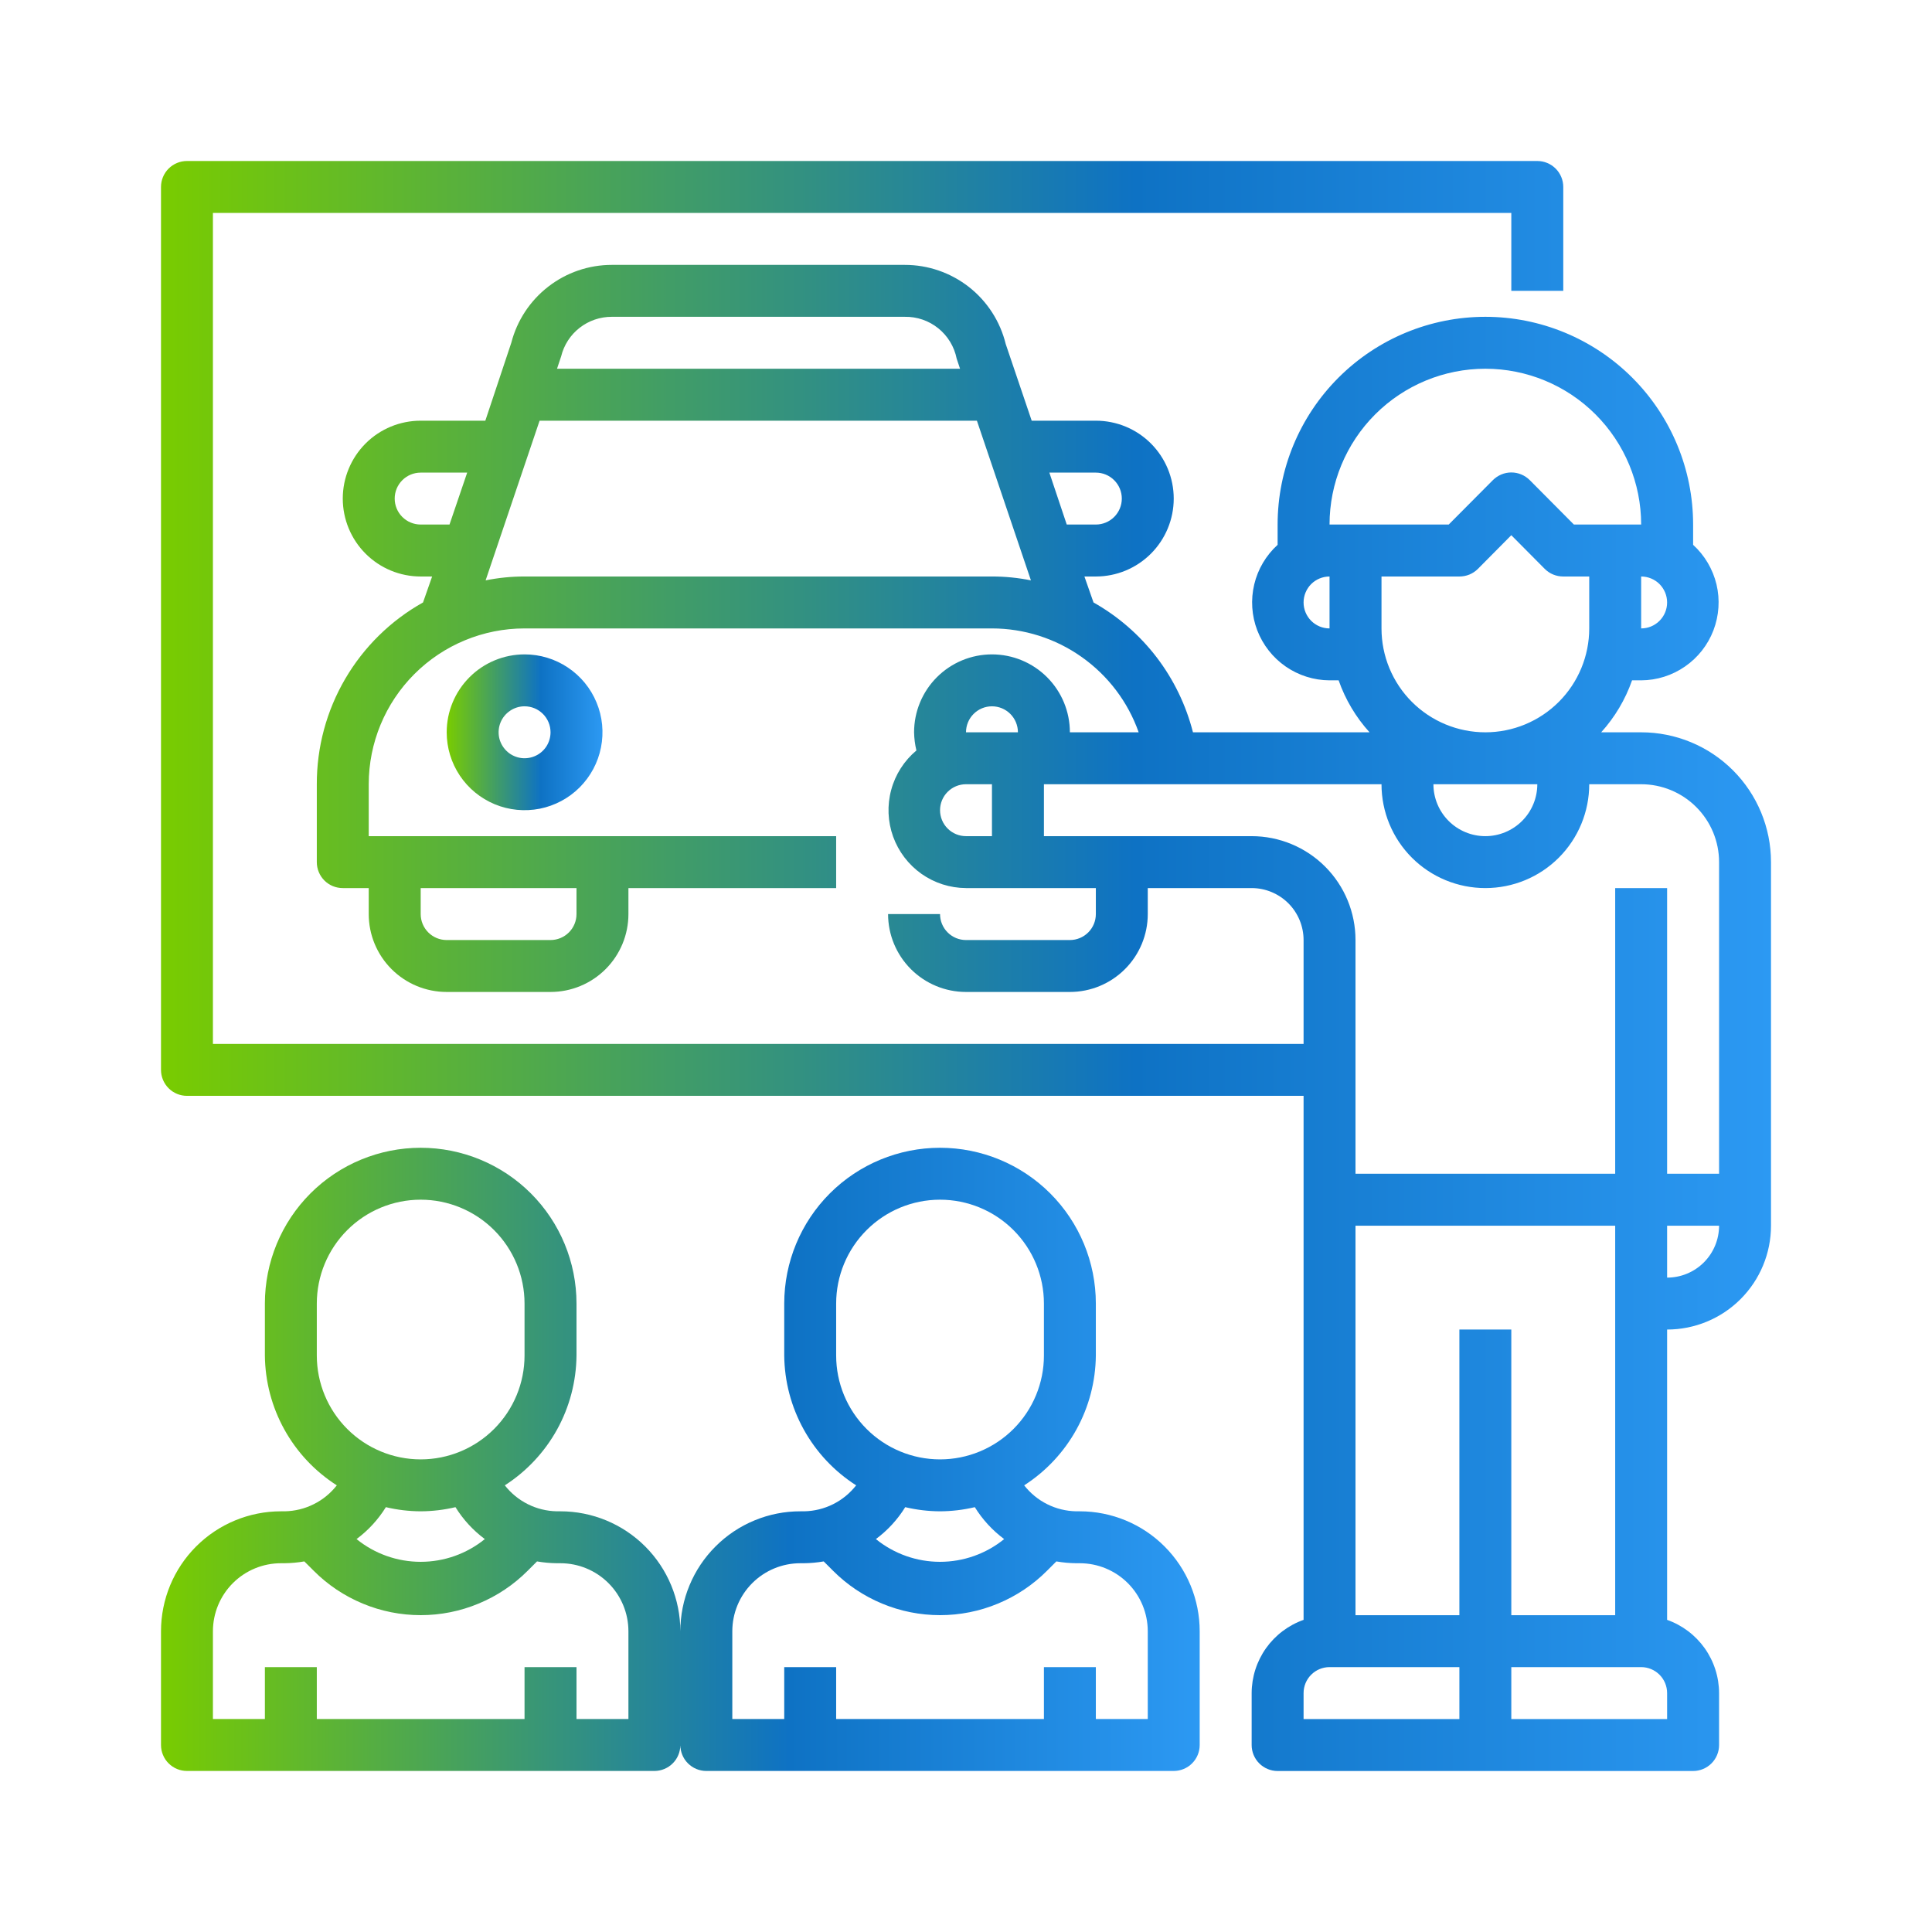 <svg xmlns="http://www.w3.org/2000/svg" width="48" height="48" viewBox="0 0 48 48" fill="none">
  <path d="M11.098 18.193C11.098 18.576 11.211 18.95 11.424 19.269C11.636 19.587 11.939 19.835 12.293 19.982C12.646 20.128 13.035 20.166 13.411 20.092C13.786 20.017 14.131 19.833 14.402 19.562C14.672 19.291 14.857 18.946 14.931 18.571C15.006 18.195 14.968 17.806 14.821 17.453C14.675 17.099 14.427 16.797 14.108 16.584C13.79 16.371 13.416 16.258 13.033 16.258C12.52 16.258 12.027 16.462 11.665 16.825C11.302 17.188 11.098 17.68 11.098 18.193ZM13.678 18.193C13.678 18.321 13.64 18.446 13.57 18.552C13.499 18.658 13.398 18.741 13.28 18.789C13.162 18.838 13.032 18.851 12.907 18.826C12.782 18.801 12.667 18.74 12.577 18.649C12.487 18.559 12.425 18.444 12.4 18.319C12.376 18.194 12.388 18.064 12.437 17.946C12.486 17.828 12.569 17.728 12.675 17.657C12.781 17.586 12.905 17.548 13.033 17.548C13.204 17.548 13.368 17.616 13.489 17.737C13.61 17.858 13.678 18.022 13.678 18.193Z" fill="url(#paint0_linear_2721_809)"/>
  <path d="M26.826 37.548H26.735C26.486 37.543 26.241 37.483 26.017 37.371C25.794 37.26 25.599 37.099 25.445 36.903C25.987 36.555 26.433 36.078 26.744 35.515C27.055 34.952 27.22 34.32 27.226 33.677V32.387C27.226 31.36 26.818 30.375 26.092 29.649C25.366 28.924 24.381 28.516 23.355 28.516C22.328 28.516 21.344 28.924 20.618 29.649C19.892 30.375 19.484 31.36 19.484 32.387V33.677C19.49 34.321 19.657 34.953 19.969 35.516C20.281 36.08 20.728 36.556 21.271 36.903C21.117 37.099 20.922 37.26 20.699 37.371C20.476 37.483 20.23 37.543 19.981 37.548H19.89C19.498 37.547 19.11 37.623 18.748 37.773C18.385 37.922 18.056 38.142 17.779 38.419C17.501 38.696 17.281 39.024 17.131 39.386C16.98 39.748 16.903 40.137 16.903 40.529C16.903 39.738 16.589 38.98 16.03 38.421C15.471 37.862 14.713 37.548 13.923 37.548H13.832C13.583 37.543 13.337 37.483 13.114 37.371C12.891 37.26 12.695 37.099 12.542 36.903C13.083 36.555 13.53 36.078 13.841 35.515C14.152 34.952 14.317 34.32 14.323 33.677V32.387C14.323 31.36 13.915 30.375 13.189 29.649C12.463 28.924 11.478 28.516 10.452 28.516C9.425 28.516 8.44 28.924 7.714 29.649C6.988 30.375 6.581 31.36 6.581 32.387V33.677C6.587 34.321 6.753 34.953 7.065 35.516C7.377 36.08 7.825 36.556 8.368 36.903C8.214 37.099 8.019 37.26 7.795 37.371C7.572 37.483 7.327 37.543 7.077 37.548H6.981C6.19 37.548 5.432 37.862 4.873 38.421C4.314 38.98 4 39.738 4 40.529V43.354C4 43.525 4.068 43.69 4.189 43.81C4.31 43.931 4.474 43.999 4.645 43.999H16.258C16.429 43.999 16.593 43.931 16.714 43.81C16.835 43.69 16.903 43.525 16.903 43.354C16.903 43.525 16.971 43.69 17.092 43.81C17.213 43.931 17.377 43.999 17.548 43.999H29.161C29.332 43.999 29.497 43.931 29.617 43.81C29.738 43.69 29.806 43.525 29.806 43.354V40.529C29.806 39.738 29.492 38.98 28.933 38.421C28.375 37.862 27.616 37.548 26.826 37.548ZM7.871 32.387C7.871 31.702 8.143 31.046 8.627 30.562C9.111 30.078 9.767 29.806 10.452 29.806C11.136 29.806 11.792 30.078 12.276 30.562C12.76 31.046 13.032 31.702 13.032 32.387V33.677C13.032 34.361 12.76 35.018 12.276 35.502C11.792 35.986 11.136 36.258 10.452 36.258C9.767 36.258 9.111 35.986 8.627 35.502C8.143 35.018 7.871 34.361 7.871 33.677V32.387ZM10.452 37.548C10.743 37.547 11.033 37.512 11.316 37.445C11.507 37.753 11.754 38.022 12.045 38.238C11.595 38.604 11.032 38.803 10.452 38.803C9.871 38.803 9.309 38.604 8.858 38.238C9.149 38.022 9.396 37.753 9.587 37.445C9.87 37.512 10.16 37.547 10.452 37.548ZM15.613 42.709H14.323V41.419H13.032V42.709H7.871V41.419H6.581V42.709H5.29V40.529C5.29 40.08 5.468 39.65 5.785 39.333C6.102 39.016 6.532 38.838 6.981 38.838H7.071C7.235 38.836 7.399 38.821 7.561 38.793L7.794 39.025C8.142 39.375 8.557 39.652 9.013 39.841C9.469 40.031 9.958 40.128 10.452 40.128C10.945 40.128 11.434 40.031 11.89 39.841C12.347 39.652 12.761 39.375 13.11 39.025L13.342 38.793C13.504 38.821 13.668 38.836 13.832 38.838H13.923C14.371 38.838 14.801 39.016 15.118 39.333C15.435 39.65 15.613 40.08 15.613 40.529V42.709ZM20.774 32.387C20.774 31.702 21.046 31.046 21.53 30.562C22.014 30.078 22.67 29.806 23.355 29.806C24.039 29.806 24.696 30.078 25.18 30.562C25.664 31.046 25.936 31.702 25.936 32.387V33.677C25.936 34.361 25.664 35.018 25.18 35.502C24.696 35.986 24.039 36.258 23.355 36.258C22.67 36.258 22.014 35.986 21.53 35.502C21.046 35.018 20.774 34.361 20.774 33.677V32.387ZM23.355 37.548C23.646 37.547 23.936 37.512 24.219 37.445C24.41 37.753 24.657 38.022 24.948 38.238C24.498 38.604 23.935 38.803 23.355 38.803C22.774 38.803 22.212 38.604 21.761 38.238C22.052 38.022 22.3 37.753 22.49 37.445C22.774 37.512 23.064 37.547 23.355 37.548ZM28.516 42.709H27.226V41.419H25.936V42.709H20.774V41.419H19.484V42.709H18.194V40.529C18.194 40.08 18.372 39.65 18.689 39.333C19.006 39.016 19.436 38.838 19.884 38.838H19.974C20.139 38.836 20.302 38.821 20.465 38.793L20.697 39.025C21.046 39.375 21.46 39.652 21.916 39.841C22.372 40.031 22.861 40.128 23.355 40.128C23.849 40.128 24.338 40.031 24.794 39.841C25.25 39.652 25.664 39.375 26.013 39.025L26.245 38.793C26.407 38.821 26.571 38.836 26.735 38.838H26.826C27.274 38.838 27.704 39.016 28.021 39.333C28.338 39.65 28.516 40.08 28.516 40.529V42.709Z" fill="url(#paint1_linear_2721_809)"/>
  <path d="M40.774 18.194H39.781C40.12 17.819 40.381 17.38 40.548 16.903H40.774C41.164 16.901 41.544 16.781 41.864 16.559C42.185 16.337 42.431 16.024 42.57 15.66C42.709 15.296 42.736 14.899 42.646 14.52C42.555 14.141 42.353 13.798 42.065 13.536V13.032C42.065 11.663 41.521 10.351 40.553 9.383C39.585 8.415 38.272 7.871 36.903 7.871C35.534 7.871 34.222 8.415 33.254 9.383C32.286 10.351 31.742 11.663 31.742 13.032V13.536C31.454 13.798 31.251 14.141 31.161 14.52C31.071 14.899 31.097 15.296 31.236 15.66C31.376 16.024 31.622 16.337 31.942 16.559C32.263 16.781 32.643 16.901 33.032 16.903H33.258C33.425 17.38 33.686 17.819 34.026 18.194H29.639C29.466 17.517 29.159 16.882 28.734 16.327C28.309 15.773 27.776 15.31 27.168 14.968L26.942 14.323H27.226C27.739 14.323 28.231 14.119 28.594 13.756C28.957 13.393 29.161 12.9 29.161 12.387C29.161 11.874 28.957 11.382 28.594 11.018C28.231 10.655 27.739 10.452 27.226 10.452H25.632L24.987 8.548C24.85 7.987 24.528 7.487 24.073 7.13C23.617 6.774 23.056 6.58 22.477 6.581H15.2C14.628 6.581 14.073 6.771 13.621 7.122C13.169 7.472 12.846 7.963 12.703 8.516L12.058 10.452H10.452C9.938 10.452 9.446 10.655 9.083 11.018C8.72 11.382 8.516 11.874 8.516 12.387C8.516 12.9 8.72 13.393 9.083 13.756C9.446 14.119 9.938 14.323 10.452 14.323H10.736L10.51 14.968C9.707 15.417 9.04 16.073 8.576 16.867C8.112 17.661 7.869 18.564 7.871 19.484V21.419C7.871 21.59 7.939 21.755 8.06 21.876C8.181 21.997 8.345 22.064 8.516 22.064H9.161V22.71C9.161 23.223 9.365 23.715 9.728 24.078C10.091 24.441 10.584 24.645 11.097 24.645H13.677C14.191 24.645 14.683 24.441 15.046 24.078C15.409 23.715 15.613 23.223 15.613 22.71V22.064H20.774V20.774H9.161V19.484C9.161 18.457 9.569 17.473 10.295 16.747C11.021 16.021 12.006 15.613 13.032 15.613H24.645C25.445 15.614 26.225 15.862 26.877 16.325C27.53 16.787 28.024 17.439 28.29 18.194H26.581C26.581 17.68 26.377 17.188 26.014 16.825C25.651 16.462 25.159 16.258 24.645 16.258C24.132 16.258 23.64 16.462 23.277 16.825C22.914 17.188 22.71 17.68 22.71 18.194C22.713 18.346 22.732 18.497 22.768 18.645C22.464 18.9 22.245 19.241 22.142 19.624C22.038 20.007 22.055 20.412 22.189 20.785C22.324 21.158 22.57 21.481 22.893 21.71C23.217 21.939 23.604 22.062 24 22.064H27.226V22.71C27.226 22.881 27.158 23.045 27.037 23.166C26.916 23.287 26.752 23.355 26.581 23.355H24C23.829 23.355 23.665 23.287 23.544 23.166C23.423 23.045 23.355 22.881 23.355 22.71H22.064C22.064 23.223 22.268 23.715 22.631 24.078C22.994 24.441 23.487 24.645 24 24.645H26.581C27.094 24.645 27.586 24.441 27.949 24.078C28.312 23.715 28.516 23.223 28.516 22.71V22.064H31.097C31.439 22.064 31.767 22.201 32.009 22.442C32.251 22.684 32.387 23.013 32.387 23.355V25.936H5.29V5.29H37.548V7.226H38.839V4.645C38.839 4.474 38.771 4.31 38.65 4.189C38.529 4.068 38.365 4 38.194 4H4.645C4.474 4 4.31 4.068 4.189 4.189C4.068 4.31 4 4.474 4 4.645V26.581C4 26.752 4.068 26.916 4.189 27.037C4.31 27.158 4.474 27.226 4.645 27.226H32.387V40.245C32.011 40.378 31.684 40.625 31.453 40.95C31.223 41.276 31.098 41.665 31.097 42.065V43.355C31.097 43.526 31.165 43.69 31.286 43.811C31.407 43.932 31.571 44 31.742 44H42.065C42.236 44 42.4 43.932 42.521 43.811C42.642 43.69 42.71 43.526 42.71 43.355V42.065C42.709 41.665 42.584 41.276 42.353 40.95C42.122 40.625 41.796 40.378 41.419 40.245V33.032C42.104 33.032 42.76 32.76 43.244 32.276C43.728 31.792 44 31.136 44 30.452V21.419C44 20.564 43.66 19.743 43.055 19.138C42.45 18.533 41.63 18.194 40.774 18.194ZM14.323 22.71C14.323 22.881 14.255 23.045 14.134 23.166C14.013 23.287 13.848 23.355 13.677 23.355H11.097C10.926 23.355 10.762 23.287 10.641 23.166C10.52 23.045 10.452 22.881 10.452 22.71V22.064H14.323V22.71ZM27.226 11.742C27.397 11.742 27.561 11.81 27.682 11.931C27.803 12.052 27.871 12.216 27.871 12.387C27.871 12.558 27.803 12.722 27.682 12.843C27.561 12.964 27.397 13.032 27.226 13.032H26.503L26.071 11.742H27.226ZM15.2 7.871H22.477C22.78 7.865 23.075 7.966 23.311 8.156C23.547 8.346 23.709 8.613 23.768 8.91L23.852 9.161H13.839L13.942 8.852C14.011 8.571 14.173 8.321 14.401 8.144C14.629 7.966 14.911 7.87 15.2 7.871ZM10.452 13.032C10.28 13.032 10.116 12.964 9.995 12.843C9.874 12.722 9.806 12.558 9.806 12.387C9.806 12.216 9.874 12.052 9.995 11.931C10.116 11.81 10.28 11.742 10.452 11.742H11.607L11.168 13.032H10.452ZM13.032 14.323C12.707 14.322 12.383 14.355 12.065 14.419L13.406 10.452H24.271L25.613 14.419C25.294 14.355 24.97 14.322 24.645 14.323H13.032ZM38.194 19.484C38.194 19.826 38.058 20.154 37.816 20.396C37.574 20.638 37.245 20.774 36.903 20.774C36.561 20.774 36.233 20.638 35.991 20.396C35.749 20.154 35.613 19.826 35.613 19.484H38.194ZM40.774 15.613V14.323C40.945 14.323 41.109 14.391 41.23 14.511C41.351 14.633 41.419 14.797 41.419 14.968C41.419 15.139 41.351 15.303 41.23 15.424C41.109 15.545 40.945 15.613 40.774 15.613ZM32.387 14.968C32.387 14.797 32.455 14.633 32.576 14.511C32.697 14.391 32.861 14.323 33.032 14.323V15.613C32.861 15.613 32.697 15.545 32.576 15.424C32.455 15.303 32.387 15.139 32.387 14.968ZM33.032 13.032C33.032 12.006 33.44 11.021 34.166 10.295C34.892 9.569 35.877 9.161 36.903 9.161C37.93 9.161 38.914 9.569 39.64 10.295C40.366 11.021 40.774 12.006 40.774 13.032H39.103L38.007 11.929C37.947 11.869 37.875 11.821 37.797 11.788C37.718 11.755 37.634 11.738 37.548 11.738C37.463 11.738 37.379 11.755 37.3 11.788C37.222 11.821 37.15 11.869 37.09 11.929L35.993 13.032H33.032ZM34.323 15.613V14.323H36.258C36.343 14.323 36.427 14.307 36.506 14.275C36.584 14.243 36.656 14.195 36.716 14.136L37.548 13.297L38.381 14.136C38.441 14.195 38.512 14.243 38.591 14.275C38.67 14.307 38.754 14.323 38.839 14.323H39.484V15.613C39.484 16.297 39.212 16.954 38.728 17.438C38.244 17.922 37.588 18.194 36.903 18.194C36.219 18.194 35.562 17.922 35.078 17.438C34.594 16.954 34.323 16.297 34.323 15.613ZM24.645 17.548C24.816 17.548 24.98 17.616 25.101 17.737C25.222 17.858 25.29 18.022 25.29 18.194H24C24 18.022 24.068 17.858 24.189 17.737C24.31 17.616 24.474 17.548 24.645 17.548ZM23.355 20.129C23.355 19.958 23.423 19.794 23.544 19.673C23.665 19.552 23.829 19.484 24 19.484H24.645V20.774H24C23.829 20.774 23.665 20.706 23.544 20.585C23.423 20.464 23.355 20.3 23.355 20.129ZM31.097 20.774H25.936V19.484H34.323C34.323 20.168 34.594 20.825 35.078 21.309C35.562 21.793 36.219 22.064 36.903 22.064C37.588 22.064 38.244 21.793 38.728 21.309C39.212 20.825 39.484 20.168 39.484 19.484H40.774C41.288 19.484 41.78 19.688 42.143 20.051C42.506 20.414 42.71 20.906 42.71 21.419V29.161H41.419V22.064H40.129V29.161H33.677V23.355C33.677 22.67 33.406 22.014 32.922 21.53C32.438 21.046 31.781 20.774 31.097 20.774ZM36.258 42.71H32.387V42.065C32.387 41.893 32.455 41.729 32.576 41.608C32.697 41.487 32.861 41.419 33.032 41.419H36.258V42.71ZM36.258 33.032V40.129H33.677V30.452H40.129V40.129H37.548V33.032H36.258ZM41.419 42.71H37.548V41.419H40.774C40.945 41.419 41.109 41.487 41.23 41.608C41.351 41.729 41.419 41.893 41.419 42.065V42.71ZM41.419 31.742V30.452H42.71C42.71 30.794 42.574 31.122 42.332 31.364C42.09 31.606 41.762 31.742 41.419 31.742Z" fill="url(#paint2_linear_2721_809)"/>
  <defs>
    <linearGradient id="paint0_linear_2721_809" x1="11.098" y1="18.193" x2="14.969" y2="18.193" gradientUnits="userSpaceOnUse">
      <stop stop-color="#79CC00"/>
      <stop offset="0.605" stop-color="#0E72C4"/>
      <stop offset="1" stop-color="#2C99F3"/>
    </linearGradient>
    <linearGradient id="paint1_linear_2721_809" x1="4" y1="36.258" x2="29.806" y2="36.258" gradientUnits="userSpaceOnUse">
      <stop stop-color="#79CC00"/>
      <stop offset="0.605" stop-color="#0E72C4"/>
      <stop offset="1" stop-color="#2C99F3"/>
    </linearGradient>
    <linearGradient id="paint2_linear_2721_809" x1="4" y1="24" x2="44" y2="24" gradientUnits="userSpaceOnUse">
      <stop stop-color="#79CC00"/>
      <stop offset="0.605" stop-color="#0E72C4"/>
      <stop offset="1" stop-color="#2C99F3"/>
    </linearGradient>
  </defs>
</svg>